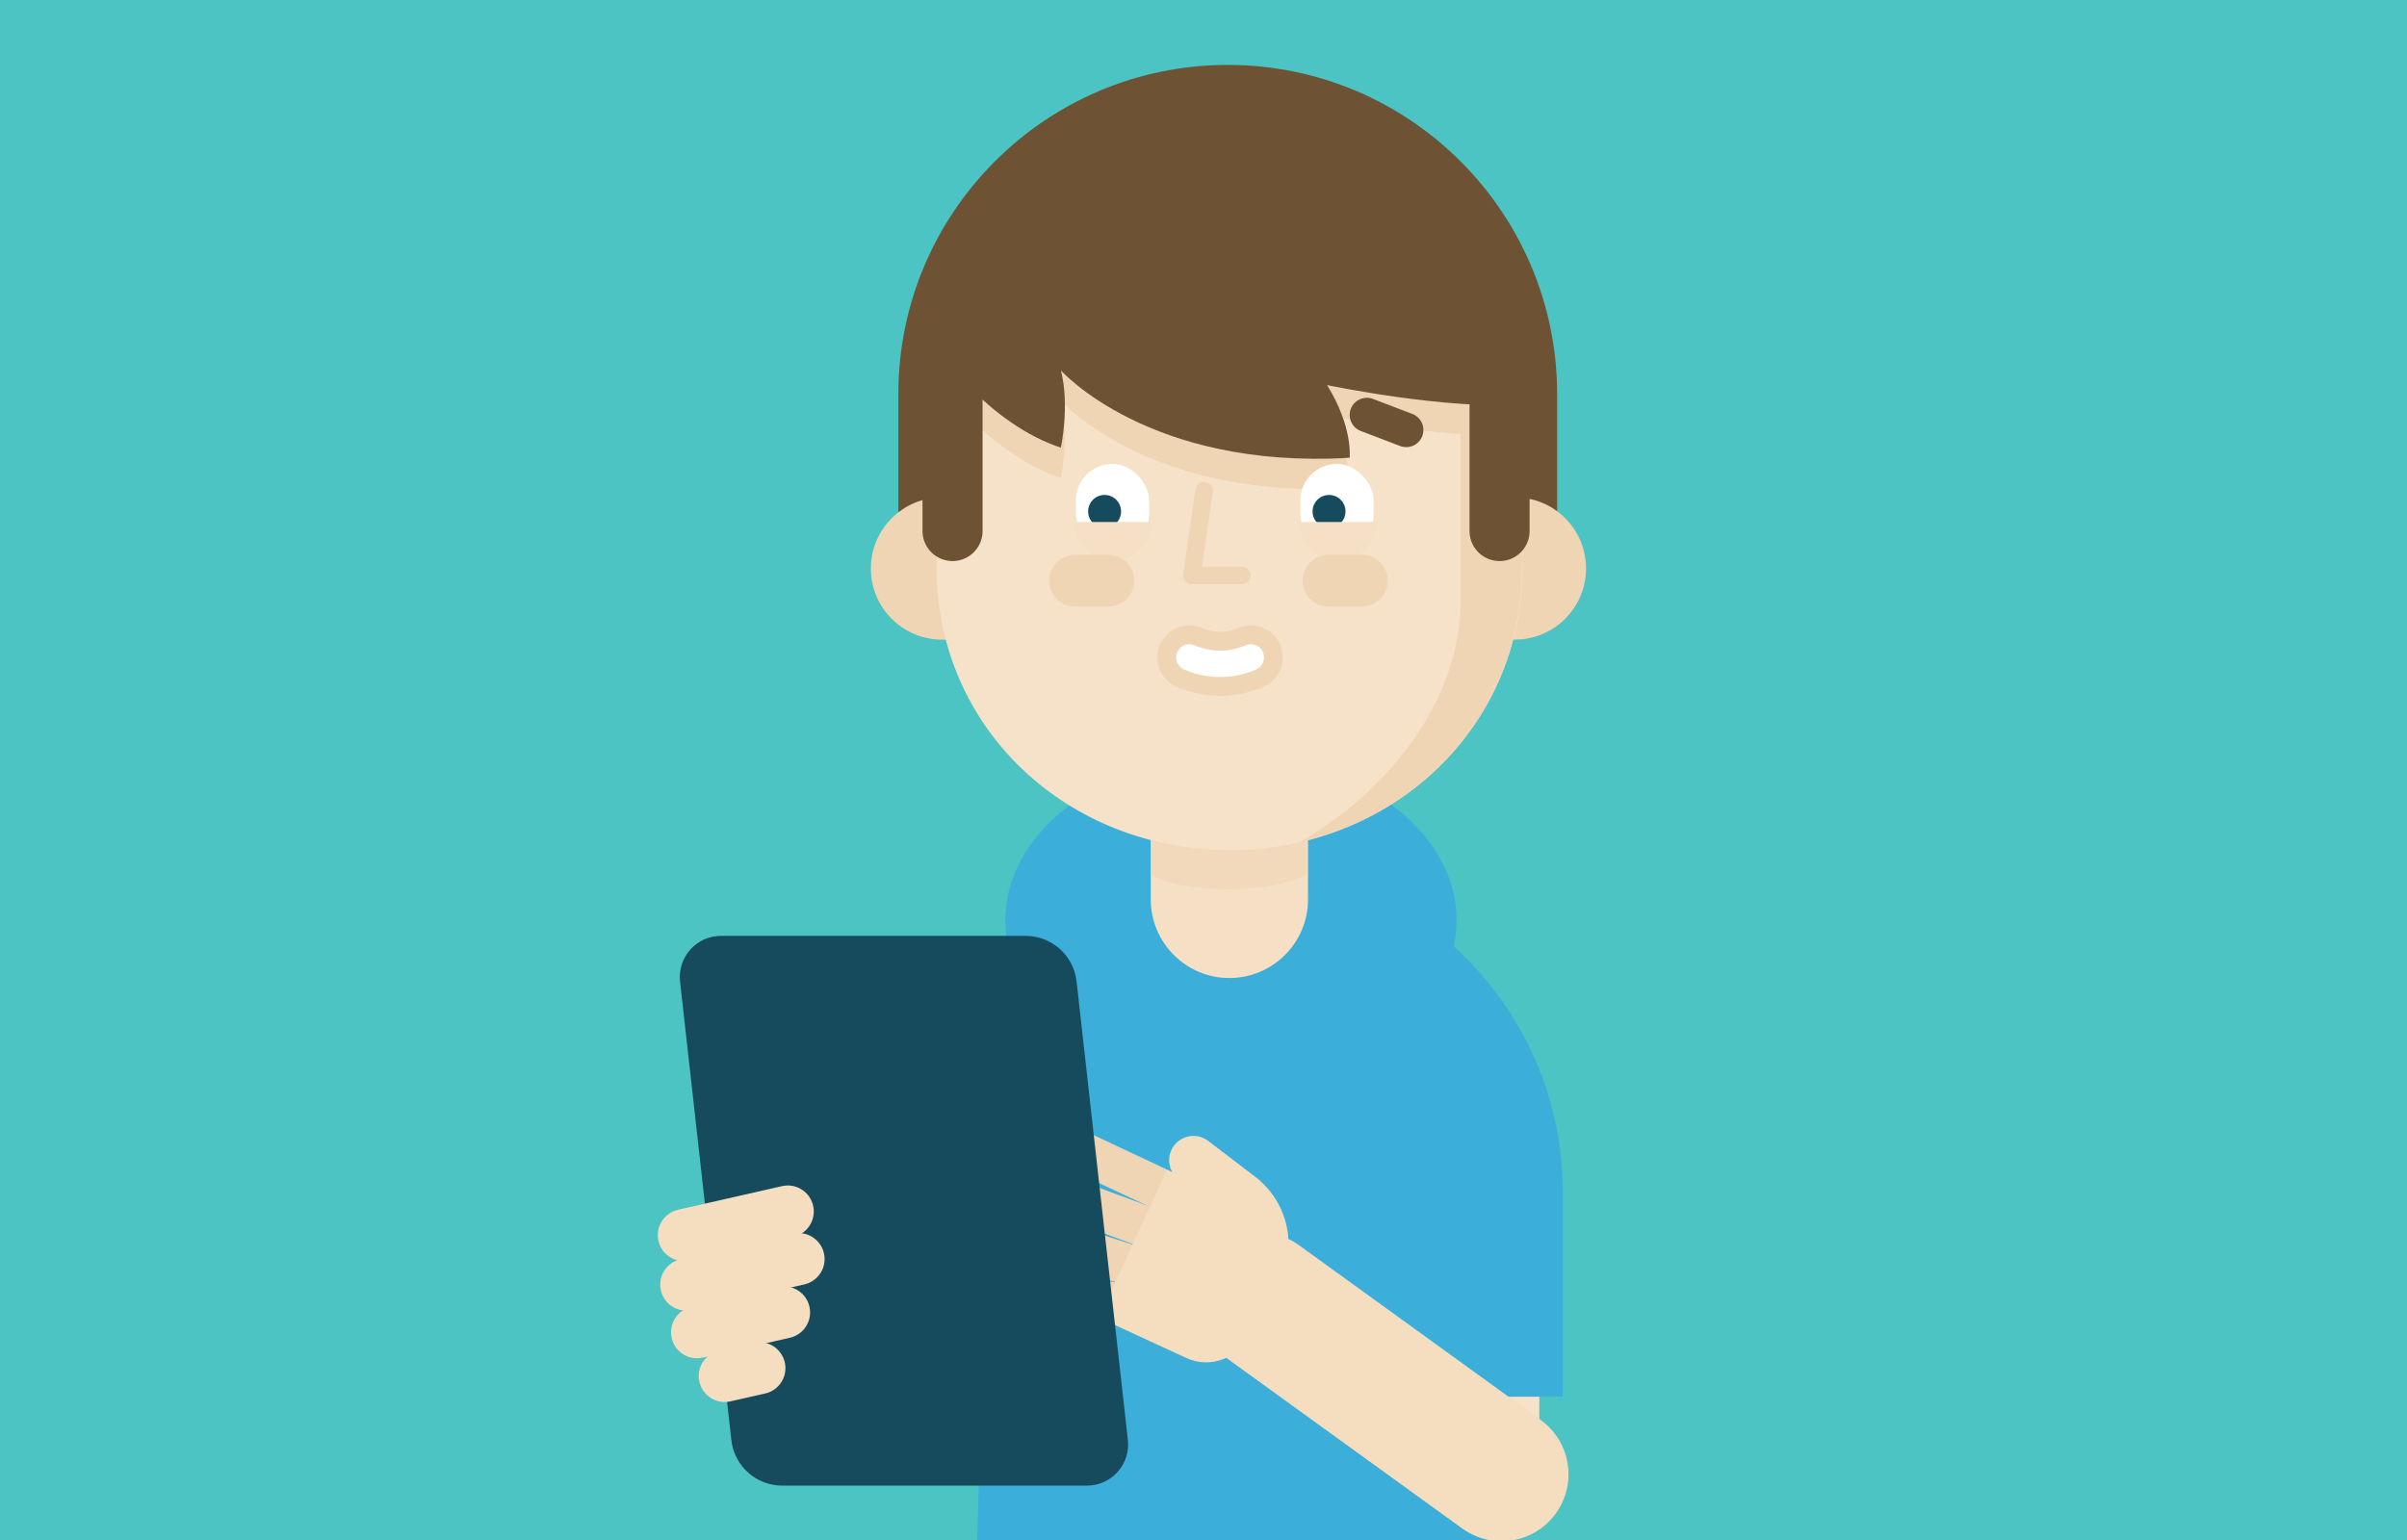 <?xml version="1.0" encoding="UTF-8"?><svg xmlns="http://www.w3.org/2000/svg" viewBox="0 0 450 288"><defs><style>.cls-1{stroke-width:11.96px;}.cls-1,.cls-2,.cls-3,.cls-4,.cls-5,.cls-6,.cls-7,.cls-8,.cls-9,.cls-10,.cls-11,.cls-12{fill:none;}.cls-1,.cls-3,.cls-4,.cls-5,.cls-6,.cls-7,.cls-8,.cls-10,.cls-11,.cls-12{stroke-linecap:round;}.cls-1,.cls-3,.cls-8,.cls-11{stroke:#f0d5b4;}.cls-1,.cls-4,.cls-5,.cls-6,.cls-7,.cls-9,.cls-10,.cls-12{stroke-miterlimit:10;}.cls-13{fill:#f6e2c9;}.cls-14{fill:#f6e0c5;}.cls-15{fill:#f5ddbf;}.cls-16{fill:#fff;}.cls-17,.cls-18{fill:#f0d5b4;}.cls-19{fill:#164b5e;}.cls-20{fill:#6e5234;}.cls-21{fill:#3bafda;}.cls-22{fill:#4cc4c3;}.cls-2{stroke:#f6e2c9;stroke-width:14.86px;}.cls-2,.cls-3,.cls-8,.cls-11{stroke-linejoin:round;}.cls-3{stroke-width:3.29px;}.cls-4{stroke:#fff;stroke-width:4.92px;}.cls-5{stroke-width:9.08px;}.cls-5,.cls-6,.cls-10{stroke:#f5ddbf;}.cls-6{stroke-width:9.72px;}.cls-7{stroke-width:11.23px;}.cls-7,.cls-12{stroke:#6e5234;}.cls-23{fill:#edd0af;mix-blend-mode:multiply;opacity:.48;}.cls-8{stroke-width:9.69px;}.cls-18{mix-blend-mode:darken;}.cls-9{stroke:#3bafda;stroke-width:23.64px;}.cls-10{stroke-width:25.04px;}.cls-11{stroke-width:7.68px;}.cls-24{isolation:isolate;}.cls-12{stroke-width:6.42px;}</style></defs><g class="cls-24"><g id="Layer_1"><rect class="cls-22" x="-3" y="-2.22" width="456.7" height="291.78"/><g><g><g><path class="cls-2" d="M280.35,277.83v-58.88c0-27.73-22.48-50.21-50.21-50.21h0c-27.73,0-50.21,22.48-50.21,50.21"/><path class="cls-9" d="M179.93,265.9v-42.94c0-27.73,22.48-50.21,50.21-50.21h0c27.73,0,50.21,22.48,50.21,50.21v38.24"/><circle class="cls-14" cx="230.14" cy="180.89" r="18.79"/><path class="cls-21" d="M275.1,204.24c0-24.41-19.79-44.19-44.19-44.19h-1.53c-24.41,0-44.19,19.79-44.19,44.19l-3.46,115.46c-.18,6.11,4.72,11.16,10.83,11.16h75.56c6.12,0,11.03-5.07,10.82-11.19l-3.83-115.42Z"/><path class="cls-21" d="M230.14,209.3h0c-16.67,0-31.29-7.94-36.09-19.46-.26-.63-.53-1.27-.84-1.89l-2.74-5.5c-7.7-15.48,2.82-32.62,23.81-38.8h0c10.17-3,21.54-3,31.71,0h0c20.99,6.19,31.51,23.32,23.81,38.8l-2.74,5.5c-.31,.62-.57,1.26-.84,1.89-4.79,11.52-19.42,19.46-36.09,19.46Z"/><g><g><path class="cls-20" d="M229.53,12.14h0c33.99,0,61.58,27.59,61.58,61.58v27.23h-123.16v-27.23c0-33.99,27.59-61.58,61.58-61.58Z"/><path class="cls-17" d="M176.11,93.01h11.35v26.61h-11.35c-7.34,0-13.3-5.96-13.3-13.3h0c0-7.34,5.96-13.3,13.3-13.3Z"/><path class="cls-17" d="M271.87,93.01h11.35c7.35,0,13.3,5.96,13.3,13.3h0c0,7.35-5.96,13.3-13.3,13.3h-11.35s0-26.61,0-26.61Z"/><path class="cls-14" d="M215.15,125h29.39v43.2c0,8.11-6.59,14.7-14.7,14.7h0c-8.11,0-14.7-6.59-14.7-14.7v-43.2h0Z"/><path class="cls-23" d="M244.23,151.46h-29.08v12.08s3.95,2.79,14.39,2.79,14.69-2.79,14.69-2.79v-12.08Z"/><path class="cls-13" d="M229.87,158.99v-.02c-30.25,0-54.78-22.67-54.78-52.93v-28.8c0-29.02,23.52-52.54,52.54-52.54h4.47c29.02,0,52.54,23.52,52.54,52.54v28.8c0,30.25-24.53,52.95-54.78,52.95Z"/><path class="cls-18" d="M175.29,71.06s9.47,13.85,23.05,18.32c0,0,1.69-7.91,0-14.45,0,0,16.48,18.58,53.98,16.34,0,0,.68-5.67-4.21-13.59,0,0,22.69,4.74,36.88,3.58,0-9.97-2.28-21.57-2.28-21.57,0,0-4.04-33.94-50.54-33.94-46.5,0-56.88,29.4-56.88,45.32Z"/><path class="cls-17" d="M232.02,24.7h-4.47c-9.77,0-18.9,2.67-26.74,7.31,3.66-.81,7.47-1.25,11.37-1.25h4.47c29.02,0,56.42,23.52,56.42,52.54v28.8c0,19.74-14.33,36.26-29.99,45.36,23.83-5.54,41.48-25.76,41.48-51.43v-28.8c0-29.02-23.52-52.54-52.54-52.54Z"/><g><path class="cls-1" d="M233.85,122.94s-2.4,1.21-5.75,1.21c-3.35,0-5.76-1.21-5.76-1.21"/><path class="cls-4" d="M233.85,122.94s-2.4,1.21-5.75,1.21c-3.35,0-5.76-1.21-5.76-1.21"/></g><g><rect class="cls-16" x="201.14" y="86.77" width="13.7" height="16.21" rx="6.85" ry="6.85" transform="translate(415.98 189.74) rotate(180)"/><circle class="cls-19" cx="206.51" cy="95.64" r="3.08"/><path class="cls-14" d="M215.39,97.62c0,4.03-3.27,7.29-7.29,7.29h0c-4.03,0-7.29-3.27-7.29-7.29h14.59Z"/><g><rect class="cls-16" x="243.1" y="86.77" width="13.7" height="16.21" rx="6.85" ry="6.85" transform="translate(499.91 189.74) rotate(180)"/><circle class="cls-19" cx="248.47" cy="95.64" r="3.08"/><path class="cls-14" d="M257.36,97.62c0,4.03-3.27,7.29-7.29,7.29h0c-4.03,0-7.29-3.27-7.29-7.29h14.59Z"/></g></g></g><polyline class="cls-3" points="225.12 91.78 222.81 107.62 232.17 107.62"/><line class="cls-8" x1="200.98" y1="108.59" x2="207.23" y2="108.59"/><line class="cls-8" x1="248.36" y1="108.59" x2="254.6" y2="108.59"/><line class="cls-12" x1="255.54" y1="77.6" x2="262.9" y2="80.41"/></g></g><path class="cls-20" d="M175.29,65.4s9.47,13.85,23.05,18.32c0,0,1.69-7.91,0-14.45,0,0,16.48,18.58,53.98,16.34,0,0,.68-5.67-4.21-13.59,0,0,22.69,4.74,36.88,3.58,0-9.97-2.28-21.57-2.28-21.57,0,0-4.04-33.94-50.54-33.94-46.5,0-56.88,29.4-56.88,45.32Z"/><line class="cls-7" x1="178.08" y1="63.73" x2="178.08" y2="99.31"/><line class="cls-7" x1="280.35" y1="63.73" x2="280.35" y2="99.31"/></g><line class="cls-10" x1="280.72" y1="275.71" x2="235.53" y2="243.02"/><g><path class="cls-5" d="M223.12,216.97l8.77,6.69c2.44,1.86,4.03,4.64,4.4,7.69h0"/><line class="cls-11" x1="211" y1="244.05" x2="199.55" y2="242.4"/><line class="cls-11" x1="214.03" y1="237.47" x2="195.59" y2="231.67"/><line class="cls-11" x1="217.22" y1="230.56" x2="196.97" y2="223.08"/><line class="cls-11" x1="220.27" y1="223.95" x2="202.13" y2="215.43"/><path class="cls-15" d="M205.43,246.41l16.38,7.56c4.4,2.03,9.61,.11,11.64-4.29l6.78-14.69c1.26-2.74,.07-5.98-2.67-7.24l-19.39-8.95-12.74,27.6Z"/></g><g><path class="cls-19" d="M203.2,277.83h-56.95c-4.88,0-8.98-3.67-9.52-8.51l-9.59-85.74c-.51-4.57,3.06-8.56,7.66-8.56h56.95c4.88,0,8.98,3.67,9.52,8.51l9.59,85.74c.51,4.57-3.06,8.56-7.66,8.56Z"/><line class="cls-6" x1="127.84" y1="230.98" x2="147.28" y2="226.56"/><line class="cls-6" x1="128.29" y1="240.24" x2="149.3" y2="235.46"/><line class="cls-6" x1="130.31" y1="249.15" x2="146.59" y2="245.44"/><line class="cls-6" x1="135.49" y1="257.33" x2="141.98" y2="255.86"/></g></g></g></g></svg>